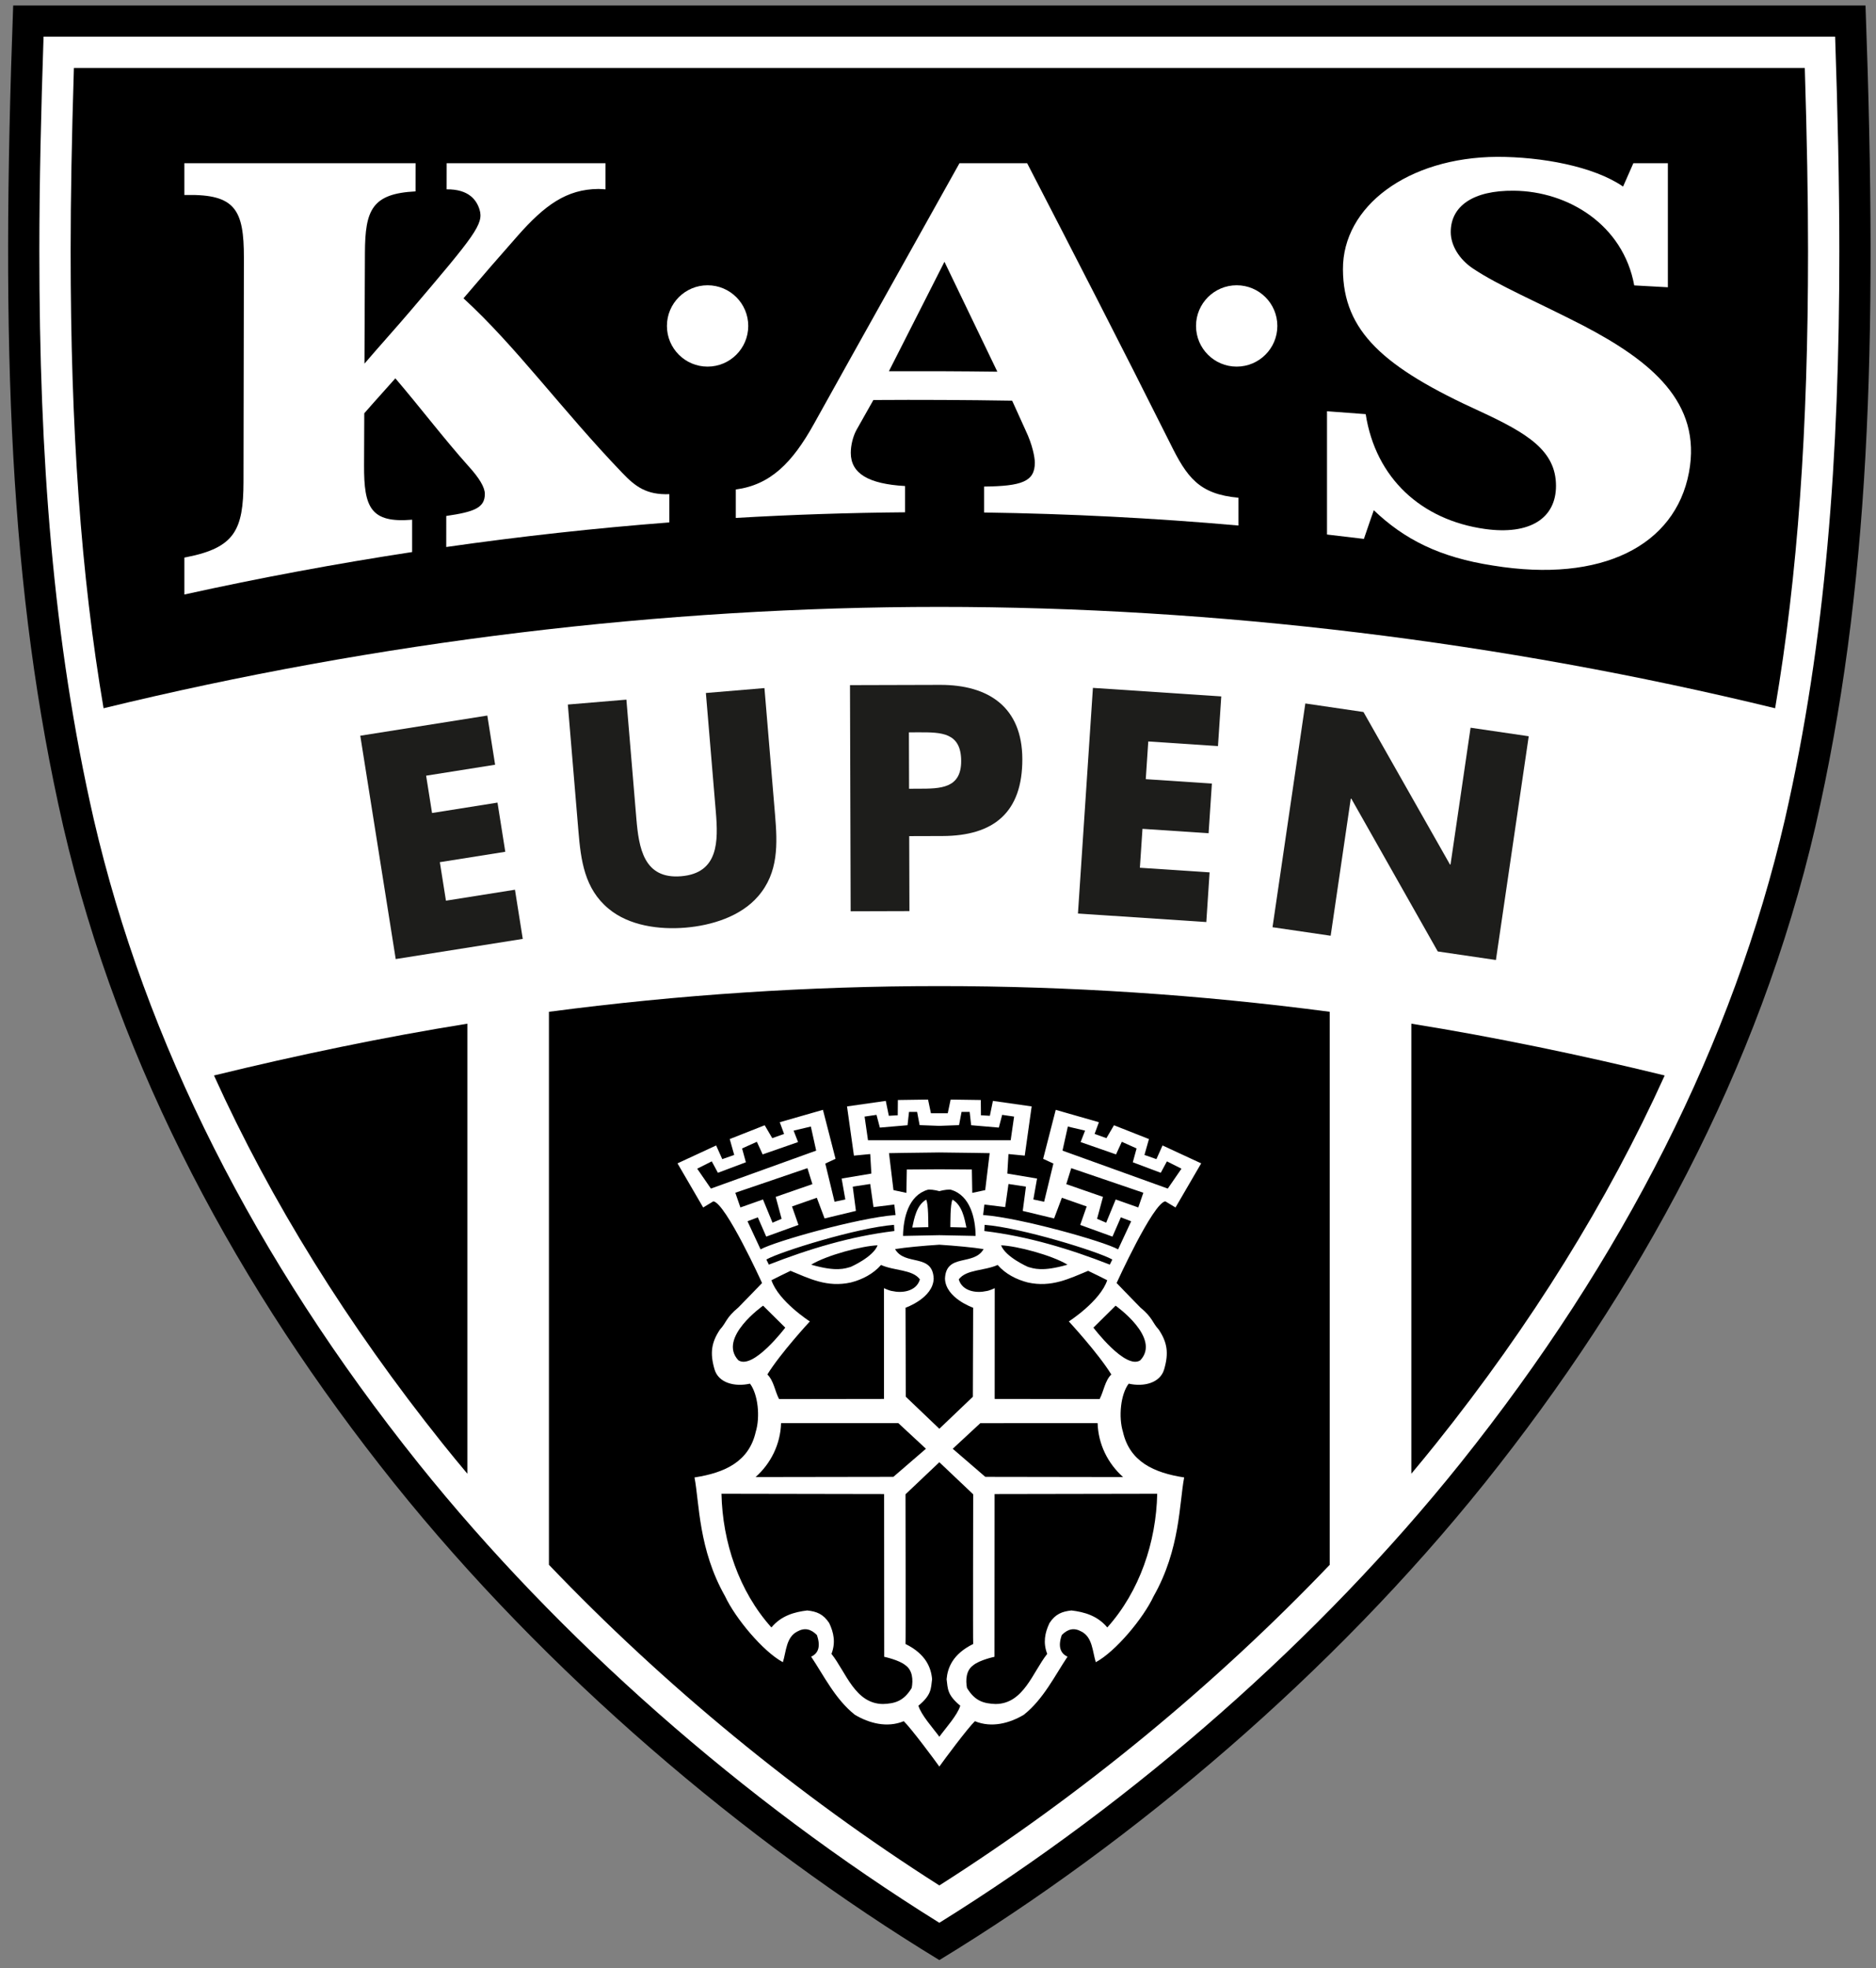 <?xml version="1.0" encoding="UTF-8" standalone="no"?>
<svg
   xmlns:dc="http://purl.org/dc/elements/1.1/"
   xmlns:cc="http://creativecommons.org/ns#"
   xmlns:rdf="http://www.w3.org/1999/02/22-rdf-syntax-ns#"
   xmlns:svg="http://www.w3.org/2000/svg"
   xmlns="http://www.w3.org/2000/svg"
   viewBox="0 0 240.275 252"
   height="252"
   width="240.275"
   xml:space="preserve"
   id="svg2"
   version="1.1"><rect x="0" y="0" width="240.275" height="252" fill="#808080" stroke="none"/><defs
     id="defs6"><clipPath
       id="clipPath18"
       clipPathUnits="userSpaceOnUse"><path
         id="path16"
         d="M 0,600 H 800 V 0 H 0 Z" /></clipPath></defs><g
     transform="matrix(1.333,0,0,-1.333,-152.238,279.155)"
     id="g10"><g
       transform="matrix(0.337,0,0,0.337,72.828,10.587)"
       id="g12"><g
         clip-path="url(#clipPath18)"
         id="g14"><g
           transform="translate(654.665,588.429)"
           id="g20"><path
             id="path22"
             style="fill:#000000;fill-opacity:1;fill-rule:nonzero;stroke:none"
             d="m 0,0 h -528.121 c -3.585,-97.622 -1.103,-166.756 14.286,-234.029 16.075,-69.341 50.231,-132.06 94.323,-187.188 43.257,-53.96 99.771,-102.05 155.452,-135.926 55.681,33.876 112.195,81.966 155.451,135.926 44.09,55.128 78.247,117.847 94.324,187.188 C 1.104,-166.756 3.586,-97.622 0,0" /></g><g
           transform="translate(646.006,579.559)"
           id="g24"><path
             id="path26"
             style="fill:#ffffff;fill-opacity:1;fill-rule:nonzero;stroke:none"
             d="m 0,0 h -510.802 c -0.71,-21.152 -1.198,-41.597 -1.198,-61.214 0,-58.416 3.835,-110.812 15.518,-161.908 14.698,-63.379 45.847,-125.165 92.595,-183.606 39.979,-49.875 92.575,-96.136 148.486,-130.913 55.909,34.777 108.505,81.038 148.486,130.913 46.746,58.441 77.897,120.227 92.596,183.606 11.68,51.096 15.516,103.492 15.516,161.908 C 1.197,-41.597 0.712,-21.152 0,0" /></g><g
           transform="translate(279.297,301.595)"
           id="g28"><path
             id="path30"
             style="fill:#000000;fill-opacity:1;fill-rule:nonzero;stroke:none"
             d="m 0,0 v -157.63 c 32.733,-34.277 71.09,-65.821 111.308,-91.399 40.216,25.578 78.572,57.122 111.305,91.399 V 0 C 185.557,4.886 148.431,7.329 111.308,7.33 74.182,7.329 37.058,4.886 0,0" /></g><g
           transform="translate(249.079,178.398)"
           id="g32"><path
             id="path34"
             style="fill:#000000;fill-opacity:1;fill-rule:nonzero;stroke:none"
             d="m 0,0 c 2.273,-2.834 4.596,-5.656 6.955,-8.471 v 128.275 c -23.572,-3.76 -48.749,-9.016 -72.236,-14.759 C -49.023,69.15 -27.205,34.018 0,0" /></g><g
           transform="translate(637.356,570.641)"
           id="g36"><path
             id="path38"
             style="fill:#000000;fill-opacity:1;fill-rule:nonzero;stroke:none"
             d="m 0,0 h -493.501 c -0.619,-20.115 -0.929,-37.05 -0.929,-52.295 0,-50.819 2.942,-92.264 9.388,-130.226 78.158,19.031 159.439,28.892 238.292,28.89 78.852,0.002 160.131,-9.859 238.291,-28.89 6.446,37.962 9.386,79.407 9.386,130.226 C 0.927,-37.05 0.617,-20.115 0,0" /></g><g
           transform="translate(525.176,169.928)"
           id="g40"><path
             id="path42"
             style="fill:#000000;fill-opacity:1;fill-rule:nonzero;stroke:none"
             d="M 0,0 C 2.357,2.814 4.68,5.637 6.953,8.471 34.158,42.488 55.977,77.621 72.233,113.516 48.748,119.259 23.571,124.515 0,128.274 Z" /></g><g
           transform="translate(244.28,368.899)"
           id="g44"><path
             id="path46"
             style="fill:#1d1d1b;fill-opacity:1;fill-rule:nonzero;stroke:none"
             d="m 0,0 1.688,-10.638 18.661,2.962 2.222,-14.016 -18.66,-2.962 1.741,-10.977 19.677,3.124 2.224,-14.016 -36.223,-5.75 -10.103,63.663 36.22,5.75 2.224,-14.016 z" /></g><g
           transform="translate(340.742,393.868)"
           id="g48"><path
             id="path50"
             style="fill:#1d1d1b;fill-opacity:1;fill-rule:nonzero;stroke:none"
             d="m 0,0 3.021,-36.122 c 0.692,-8.265 1.036,-16.472 -4.834,-23.226 -4.925,-5.731 -13.202,-8.311 -20.698,-8.938 -7.498,-0.627 -16.09,0.54 -21.899,5.374 -6.909,5.685 -7.933,13.835 -8.627,22.099 l -3.022,36.123 16.697,1.397 2.832,-33.822 c 0.699,-8.35 2.059,-17.415 12.791,-16.517 10.737,0.898 10.569,10.063 9.87,18.413 L -16.7,-1.398 Z" /></g><g
           transform="translate(381.974,365.177)"
           id="g52"><path
             id="path54"
             style="fill:#1d1d1b;fill-opacity:1;fill-rule:nonzero;stroke:none"
             d="m 0,0 2.822,0.009 c 6.069,0.018 12.053,0.034 12.033,7.9 -0.026,8.121 -5.583,8.192 -12.079,8.173 l -2.822,-0.009 z m -16.844,29.534 25.65,0.072 C 22.655,29.647 32.249,23.263 32.292,8.472 32.334,-6.745 24.149,-13.437 9.53,-13.479 l -9.49,-0.028 0.062,-21.372 -16.757,-0.049 z" /></g><g
           transform="translate(450.172,378.655)"
           id="g56"><path
             id="path58"
             style="fill:#1d1d1b;fill-opacity:1;fill-rule:nonzero;stroke:none"
             d="M 0,0 -0.713,-10.75 18.14,-12 17.2,-26.16 l -18.852,1.251 -0.738,-11.09 19.874,-1.318 -0.935,-14.16 -36.597,2.427 4.267,64.32 36.594,-2.429 -0.939,-14.16 z" /></g><g
           transform="translate(494.952,389.482)"
           id="g60"><path
             id="path62"
             style="fill:#1d1d1b;fill-opacity:1;fill-rule:nonzero;stroke:none"
             d="m 0,0 16.577,-2.433 24.648,-43.448 0.171,-0.024 5.718,38.995 16.579,-2.433 -9.355,-63.778 -16.577,2.431 -24.636,43.534 -0.169,0.025 -5.732,-39.08 -16.579,2.432 z" /></g><g
           transform="translate(438.488,126.105)"
           id="g64"><path
             id="path66"
             style="fill:#ffffff;fill-opacity:1;fill-rule:nonzero;stroke:none"
             d="m 0,0 c -2.833,3.385 -6.578,4.406 -10.217,4.84 -2.722,-0.292 -4.596,-1.039 -6.256,-3.576 -1.338,-2.792 -1.875,-5.619 -0.658,-8.795 -4.156,-5.249 -6.712,-14.236 -14.711,-14.293 -3.243,0.144 -5.825,0.701 -8.158,4.575 -0.442,2.329 -0.231,5.026 1.73,6.432 1.829,1.554 6.11,2.452 6.11,2.452 l 0.026,46.385 46.367,0.083 C 13.938,24.372 9.259,10.323 0,0 m -47.883,-31.152 c -1.722,2.372 -5.176,6.161 -5.968,8.84 3.746,3.1 3.548,4.815 3.898,7.57 -0.281,3.249 -1.761,7.163 -7.579,10.029 0.089,-0.004 0,42.664 0,42.664 l 9.649,9.15 9.649,-9.15 c 0,0 -0.089,-42.668 0,-42.664 -5.819,-2.866 -7.301,-6.78 -7.579,-10.029 0.348,-2.755 0.152,-4.47 3.897,-7.57 -0.792,-2.679 -4.245,-6.468 -5.967,-8.84 m -7.884,13.903 c -2.333,-3.874 -4.915,-4.431 -8.158,-4.575 -7.999,0.057 -10.556,9.044 -14.713,14.293 1.218,3.176 0.682,6.003 -0.656,8.795 -1.662,2.537 -3.532,3.284 -6.256,3.576 C -89.19,4.406 -92.934,3.385 -95.766,0 -105.025,10.323 -109.705,24.372 -110,38.103 l 46.367,-0.083 0.029,-46.385 c 0,0 4.277,-0.898 6.109,-2.452 1.957,-1.406 2.173,-4.103 1.728,-6.432 m -37.241,75.483 h 33.437 l 7.867,-7.297 -9.278,-8.003 -39.291,-0.061 c 4.331,3.829 7.085,9.343 7.265,15.361 m -12.179,17.928 c -5.973,6.392 7.053,15.558 7.053,15.558 l 6.321,-6.259 c 0,0 -9.168,-12.129 -13.374,-9.299 m 6.337,31.61 -3.727,8.01 2.943,1.117 2.395,-5.494 9.191,3.335 -1.842,5.263 7.073,2.48 2.217,-5.9 8.935,2.153 -0.907,6.917 4.975,0.755 0.939,-6.587 5.937,0.73 0.358,-2.981 -0.233,-0.026 c -10.416,-0.801 -34.16,-7.473 -38.254,-9.772 m -7.198,16.142 20.557,7.01 1.416,-4.557 -10.464,-3.635 1.685,-6.249 -2.592,-1.106 -2.719,6.619 -6.439,-2.274 z m -6.966,1.185 -3.905,5.671 4.152,2.089 1.753,-3.259 7.972,2.999 -1.08,3.944 4.214,1.893 1.647,-3.594 10.097,3.515 -1.27,3.264 4.916,1.159 1.519,-6.86 z m 44.79,13.78 -0.971,6.743 3.395,0.496 0.959,-3.633 7.889,0.676 0.423,3.797 2.311,-0.003 0.714,-3.767 c 0,0 3.034,-0.094 5.621,-0.209 2.585,0.115 5.62,0.209 5.62,0.209 l 0.714,3.767 2.311,0.003 0.425,-3.797 7.887,-0.676 0.958,3.633 3.397,-0.496 -0.972,-6.743 z m 40.056,-12.471 4.974,-0.755 -0.91,-6.917 8.937,-2.153 2.217,5.9 7.073,-2.48 -1.842,-5.263 9.194,-3.335 2.392,5.494 2.944,-1.117 -3.728,-8.01 c -4.093,2.299 -27.838,8.971 -38.256,9.772 l -0.23,0.026 0.357,2.981 5.936,-0.73 z m 16.921,16.372 4.916,-1.159 -1.273,-3.264 10.096,-3.515 1.65,3.594 4.212,-1.893 -1.08,-3.944 7.974,-2.999 1.752,3.259 4.153,-2.089 -3.906,-5.671 -30.016,10.821 z m 20.084,-23.058 -6.438,2.274 -2.719,-6.619 -2.593,1.106 1.684,6.249 -10.462,3.635 1.414,4.557 20.558,-7.01 z m 0.584,-43.56 c -4.205,-2.83 -13.377,9.299 -13.377,9.299 l 6.324,6.259 c 0,0 13.026,-9.166 7.053,-15.558 m -40.679,27.168 c 2.187,-2.543 5.369,-4.173 8.588,-4.991 6.745,-1.504 11.837,1.106 17.211,3.316 1.862,-0.896 3.767,-1.821 5.438,-2.679 -2.018,-6.025 -10.943,-11.745 -10.943,-11.745 0,0 8.316,-8.976 12.108,-15.116 -1.842,-1.82 -2.132,-4.733 -3.334,-7.019 l -29.92,0.043 0.017,31.574 c 0,0 -1.521,-0.747 -2.471,-0.84 -2.466,-0.573 -6.722,-0.235 -7.784,3.341 2.155,2.89 7.22,2.387 11.09,4.116 m 19.918,0.08 c -7.261,-2.105 -9.677,-1.075 -11.28,-0.63 0,0 -6.395,2.791 -7.661,6.148 4.448,-0.162 14.447,-2.796 18.941,-5.518 m -23.626,11.355 c 10.414,-0.808 32.317,-7.579 36.403,-9.885 l -0.715,-1.456 c -11.326,4.43 -23.36,8.085 -35.761,9.574 -0.076,-0.18 0.103,1.682 0.073,1.767 m -25.996,9.9 -1.271,10.536 c 0,0 7.469,0.132 14.35,0.199 6.88,-0.067 14.349,-0.199 14.349,-0.199 l -1.271,-10.536 -3.689,-0.787 -0.116,6.66 c 0,0 -5.06,0.037 -9.273,0.066 -4.216,-0.029 -9.276,-0.066 -9.276,-0.066 l -0.115,-6.66 z m 9.704,0.081 c 0.474,0.162 2.051,0 3.375,-0.377 1.321,0.377 2.9,0.539 3.375,0.377 5.439,-1.633 6.912,-8.109 6.973,-13.138 l -10.348,0.205 -10.348,-0.205 c 0.062,5.029 1.533,11.505 6.973,13.138 m 1.762,-25.308 c -0.309,7.32 -8.218,3.509 -11.007,8.413 2.978,0.484 7.96,0.948 12.62,1.249 4.659,-0.301 9.641,-0.765 12.62,-1.249 -2.79,-4.904 -10.699,-1.093 -11.01,-8.413 0.162,-5.572 8.031,-8.301 8.031,-8.301 l -0.081,-25.374 -9.56,-9.126 -9.56,9.126 -0.082,25.374 c 0,0 7.869,2.729 8.029,8.301 m -15.991,9.49 c -1.267,-3.357 -7.66,-6.148 -7.66,-6.148 -1.603,-0.445 -4.019,-1.475 -11.28,0.63 4.496,2.722 14.493,5.356 18.94,5.518 m 4.759,4.07 c -12.399,-1.489 -24.434,-5.144 -35.761,-9.574 l -0.715,1.456 c 4.087,2.306 25.988,9.077 36.403,9.885 -0.03,-0.085 0.152,-1.947 0.073,-1.767 m -2.928,-47.859 -29.92,-0.043 c -1.201,2.286 -1.493,5.199 -3.334,7.019 3.791,6.14 12.107,15.116 12.107,15.116 0,0 -8.924,5.72 -10.944,11.745 1.673,0.858 3.575,1.783 5.439,2.679 5.374,-2.21 10.466,-4.82 17.211,-3.316 3.217,0.818 6.402,2.448 8.587,4.991 3.871,-1.729 8.937,-1.226 11.092,-4.116 -1.063,-3.576 -5.317,-3.914 -7.785,-3.341 -0.95,0.093 -2.471,0.84 -2.471,0.84 z m 68.163,-22.266 -39.291,0.061 -9.279,8.003 7.87,7.297 H -2.76 C -2.579,52.216 0.176,46.702 4.507,42.873 M 4.467,55.74 c -1.311,4.267 -0.665,10.73 1.637,13.75 4.32,-0.98 8.991,0.199 10.108,4.085 1.363,4.662 0.883,7.68 -1.533,11.317 -1.948,2.117 -1.604,3.262 -5.283,6.34 -2.196,2.228 -6.74,6.947 -6.74,6.947 0,0 10.346,22.763 13.885,23.289 l 2.907,-1.759 7.321,12.578 -11.018,5.105 -1.745,-3.897 -3.409,1.191 1.283,4.529 -9.972,3.935 -2.154,-3.675 -3.373,1.199 1.229,3.342 -12.31,3.528 -3.587,-13.962 2.919,-1.349 -2.639,-10.885 -3.074,0.646 1.054,5.964 -8.477,1.422 0.329,5.561 4.641,-0.448 1.971,14.028 -11.047,1.573 -0.872,-4.242 -2.542,0.142 -0.039,4.356 -8.602,0.125 c 0,0 -0.665,-3.178 -0.799,-3.792 -0.009,-0.066 -0.017,-0.104 -0.017,-0.104 h -4.806 c 0,0 -0.007,0.038 -0.018,0.104 -0.132,0.614 -0.797,3.792 -0.797,3.792 l -8.601,-0.125 -0.039,-4.356 -2.543,-0.142 -0.869,4.242 -11.048,-1.573 1.97,-14.028 4.642,0.448 0.329,-5.561 -8.478,-1.422 1.053,-5.964 -3.074,-0.646 -2.639,10.885 2.921,1.349 -3.59,13.962 -12.308,-3.528 1.227,-3.342 -3.37,-1.199 -2.156,3.675 -9.971,-3.935 1.283,-4.529 -3.409,-1.191 -1.746,3.897 -11.017,-5.105 7.32,-12.578 2.907,1.759 c 3.539,-0.526 13.885,-23.289 13.885,-23.289 0,0 -4.542,-4.719 -6.74,-6.947 -3.679,-3.078 -3.337,-4.223 -5.282,-6.34 -2.416,-3.637 -2.896,-6.655 -1.534,-11.317 1.118,-3.886 5.788,-5.065 10.108,-4.085 2.301,-3.02 2.948,-9.483 1.637,-13.75 -1.927,-8.501 -8.836,-11.657 -17.453,-12.983 1.401,-7.272 1.109,-20.487 8.726,-33.885 2.891,-6.206 10.786,-15.715 16.472,-18.778 0.948,3.033 0.907,7.102 4.087,8.734 2.115,1.183 3.861,0.752 5.603,-0.977 1.208,-3.423 0.278,-5.324 -1.634,-6.177 3.625,-5.405 6.873,-12.142 12.468,-16.569 4.033,-2.398 9.155,-3.805 13.942,-1.826 2.055,-1.97 8.839,-11.084 10.14,-12.934 1.299,1.85 8.085,10.964 10.139,12.934 4.787,-1.979 9.909,-0.572 13.942,1.826 5.595,4.427 8.843,11.164 12.468,16.569 -1.911,0.853 -2.842,2.754 -1.632,6.177 1.74,1.729 3.486,2.16 5.6,0.977 3.18,-1.632 3.139,-5.701 4.088,-8.734 C 2.408,-6.843 10.303,2.666 13.194,8.872 20.812,22.27 20.52,35.485 21.918,42.757 13.301,44.083 6.395,47.239 4.467,55.74" /></g><g
           transform="translate(394.357,248.054)"
           id="g68"><path
             id="path70"
             style="fill:#ffffff;fill-opacity:1;fill-rule:nonzero;stroke:none"
             d="M 0,0 C -0.683,-1.373 -0.575,-6.747 -0.618,-7.843 L 3.975,-7.964 C 3.411,-5.355 2.77,-1.611 0,0" /></g><g
           transform="translate(382.878,240.09)"
           id="g72"><path
             id="path74"
             style="fill:#ffffff;fill-opacity:1;fill-rule:nonzero;stroke:none"
             d="M 0,0 4.592,0.121 C 4.549,1.217 4.656,6.591 3.975,7.964 1.203,6.353 0.564,2.608 0,0" /></g><g
           transform="translate(300.118,455.302)"
           id="g76"><path
             id="path78"
             style="fill:#ffffff;fill-opacity:1;fill-rule:nonzero;stroke:none"
             d="m 0,0 c -17.159,17.881 -30.181,35.936 -45.182,49.67 5.11,6.013 10.222,11.902 15.339,17.694 7.844,8.918 14.075,13.396 23.119,13.476 0.771,0.005 1.406,-0.091 2.016,-0.113 v 7.445 h -45.269 c -0.005,-3.407 -0.005,-6.442 -0.012,-7.44 6.384,0.068 8.549,-3.108 9.369,-5.736 1.295,-4.141 -1.409,-7.429 -19.632,-28.84 -4.287,-5.037 -8.774,-9.972 -13.165,-15.111 0.048,10.542 0.087,21.079 0.134,31.616 0.053,12.193 2.015,16.859 14.428,17.484 0.005,1.112 0.01,4.4 0.01,8.027 h -65.924 v -9.059 c 0.18,0 0.532,0.006 0.71,0.012 13.81,0.226 16.29,-4.242 16.264,-17.926 -0.039,-21.281 -0.073,-42.563 -0.112,-63.845 -0.027,-13.7 -2.502,-18.749 -16.163,-21.45 -0.173,-0.034 -0.525,-0.102 -0.699,-0.135 v -10.531 c 21.602,4.767 43.255,8.794 64.944,12.104 v 9.217 c -11.839,-0.987 -13.758,3.469 -13.707,15.511 0.017,4.941 0.042,9.877 0.06,14.823 2.546,2.945 6.316,7.085 8.863,9.967 6.926,-8.094 13.846,-17.203 20.772,-24.948 3.169,-3.469 4.754,-6.13 4.74,-8.032 -0.016,-3.943 -3.037,-5.088 -11.001,-6.249 -0.006,-0.248 -0.006,-4.315 -0.006,-8.85 21.179,3.029 42.382,5.37 63.61,7.006 V -6.16 C 7.042,-6.385 3.857,-4.073 0,0" /></g><g
           transform="translate(376.227,484.188)"
           id="g80"><path
             id="path82"
             style="fill:#ffffff;fill-opacity:1;fill-rule:nonzero;stroke:none"
             d="M 0,0 C 5.292,10.423 10.57,20.813 15.835,31.197 20.849,20.785 25.875,10.344 30.913,-0.135 20.602,-0.005 10.303,0.039 0,0 M 80.142,-20.464 C 66.52,6.751 52.934,33.149 39.414,59.287 H 20.116 C 6.372,34.626 -7.439,10.063 -21.312,-14.902 c -6.243,-11.27 -12.494,-17.491 -22.347,-18.811 v -8.105 c 16.086,0.936 32.176,1.472 48.269,1.607 v 7.484 c -10.467,0.593 -15.486,3.582 -15.481,9.471 0.009,2.16 0.608,4.643 1.619,6.509 1.605,2.855 3.217,5.703 4.822,8.54 13.2,0.09 26.386,0.022 39.568,-0.192 1.279,-2.815 2.561,-5.628 3.829,-8.443 2.02,-4.231 2.633,-7.813 2.633,-9.211 0.018,-5.438 -3.8,-6.701 -14.462,-6.825 v -7.395 c 24.193,-0.344 48.367,-1.579 72.526,-3.711 v 7.919 c -11.264,1.02 -14.699,5.798 -19.522,15.601" /></g><g
           transform="translate(336.121,497.099)"
           id="g84"><path
             id="path86"
             style="fill:#ffffff;fill-opacity:1;fill-rule:nonzero;stroke:none"
             d="m 0,0 c 0,6.401 -5.195,11.591 -11.594,11.591 -6.405,0 -11.592,-5.19 -11.592,-11.591 0,-6.408 5.187,-11.597 11.592,-11.597 C -5.195,-11.597 0,-6.408 0,0" /></g><g
           transform="translate(574.316,497.132)"
           id="g88"><path
             id="path90"
             style="fill:#ffffff;fill-opacity:1;fill-rule:nonzero;stroke:none"
             d="m 0,0 c -12.928,6.667 -24.304,11.45 -31.579,16.34 -3.927,2.617 -6.306,6.6 -6.323,10.339 -0.04,7.468 6.417,11.952 17.986,11.828 15.5,-0.13 31.176,-9.723 34.328,-26.989 3.203,-0.175 6.397,-0.35 9.59,-0.531 v 35.355 h -9.843 c -1.366,-3.113 -2.551,-5.804 -2.929,-6.65 -8.449,5.816 -23.334,8.477 -35.895,8.472 -25.511,-0.158 -44.074,-14.13 -43.973,-32.089 0.089,-17.643 11.546,-27.943 39.18,-40.499 13.328,-6.187 21.528,-11.106 21.562,-21.134 0.029,-9.38 -7.547,-14.124 -20.237,-12.353 -18.163,2.538 -31.171,14.479 -34.019,32.732 -3.678,0.287 -7.35,0.559 -11.032,0.823 v -35.14 c 3.509,-0.4 7.016,-0.812 10.52,-1.246 1.247,3.672 2.65,7.744 2.825,8.173 8.663,-8.258 18.664,-13.43 34.068,-15.783 31.006,-5.025 51.859,5.742 55.78,26.528 C 33.794,-21.744 18.986,-9.956 0,0" /></g><g
           transform="translate(475.379,508.69)"
           id="g92"><path
             id="path94"
             style="fill:#ffffff;fill-opacity:1;fill-rule:nonzero;stroke:none"
             d="m 0,0 c -6.396,0 -11.592,-5.189 -11.592,-11.591 0,-6.408 5.196,-11.597 11.592,-11.597 6.401,0 11.595,5.189 11.595,11.597 C 11.595,-5.189 6.401,0 0,0" /></g></g></g></g></svg>